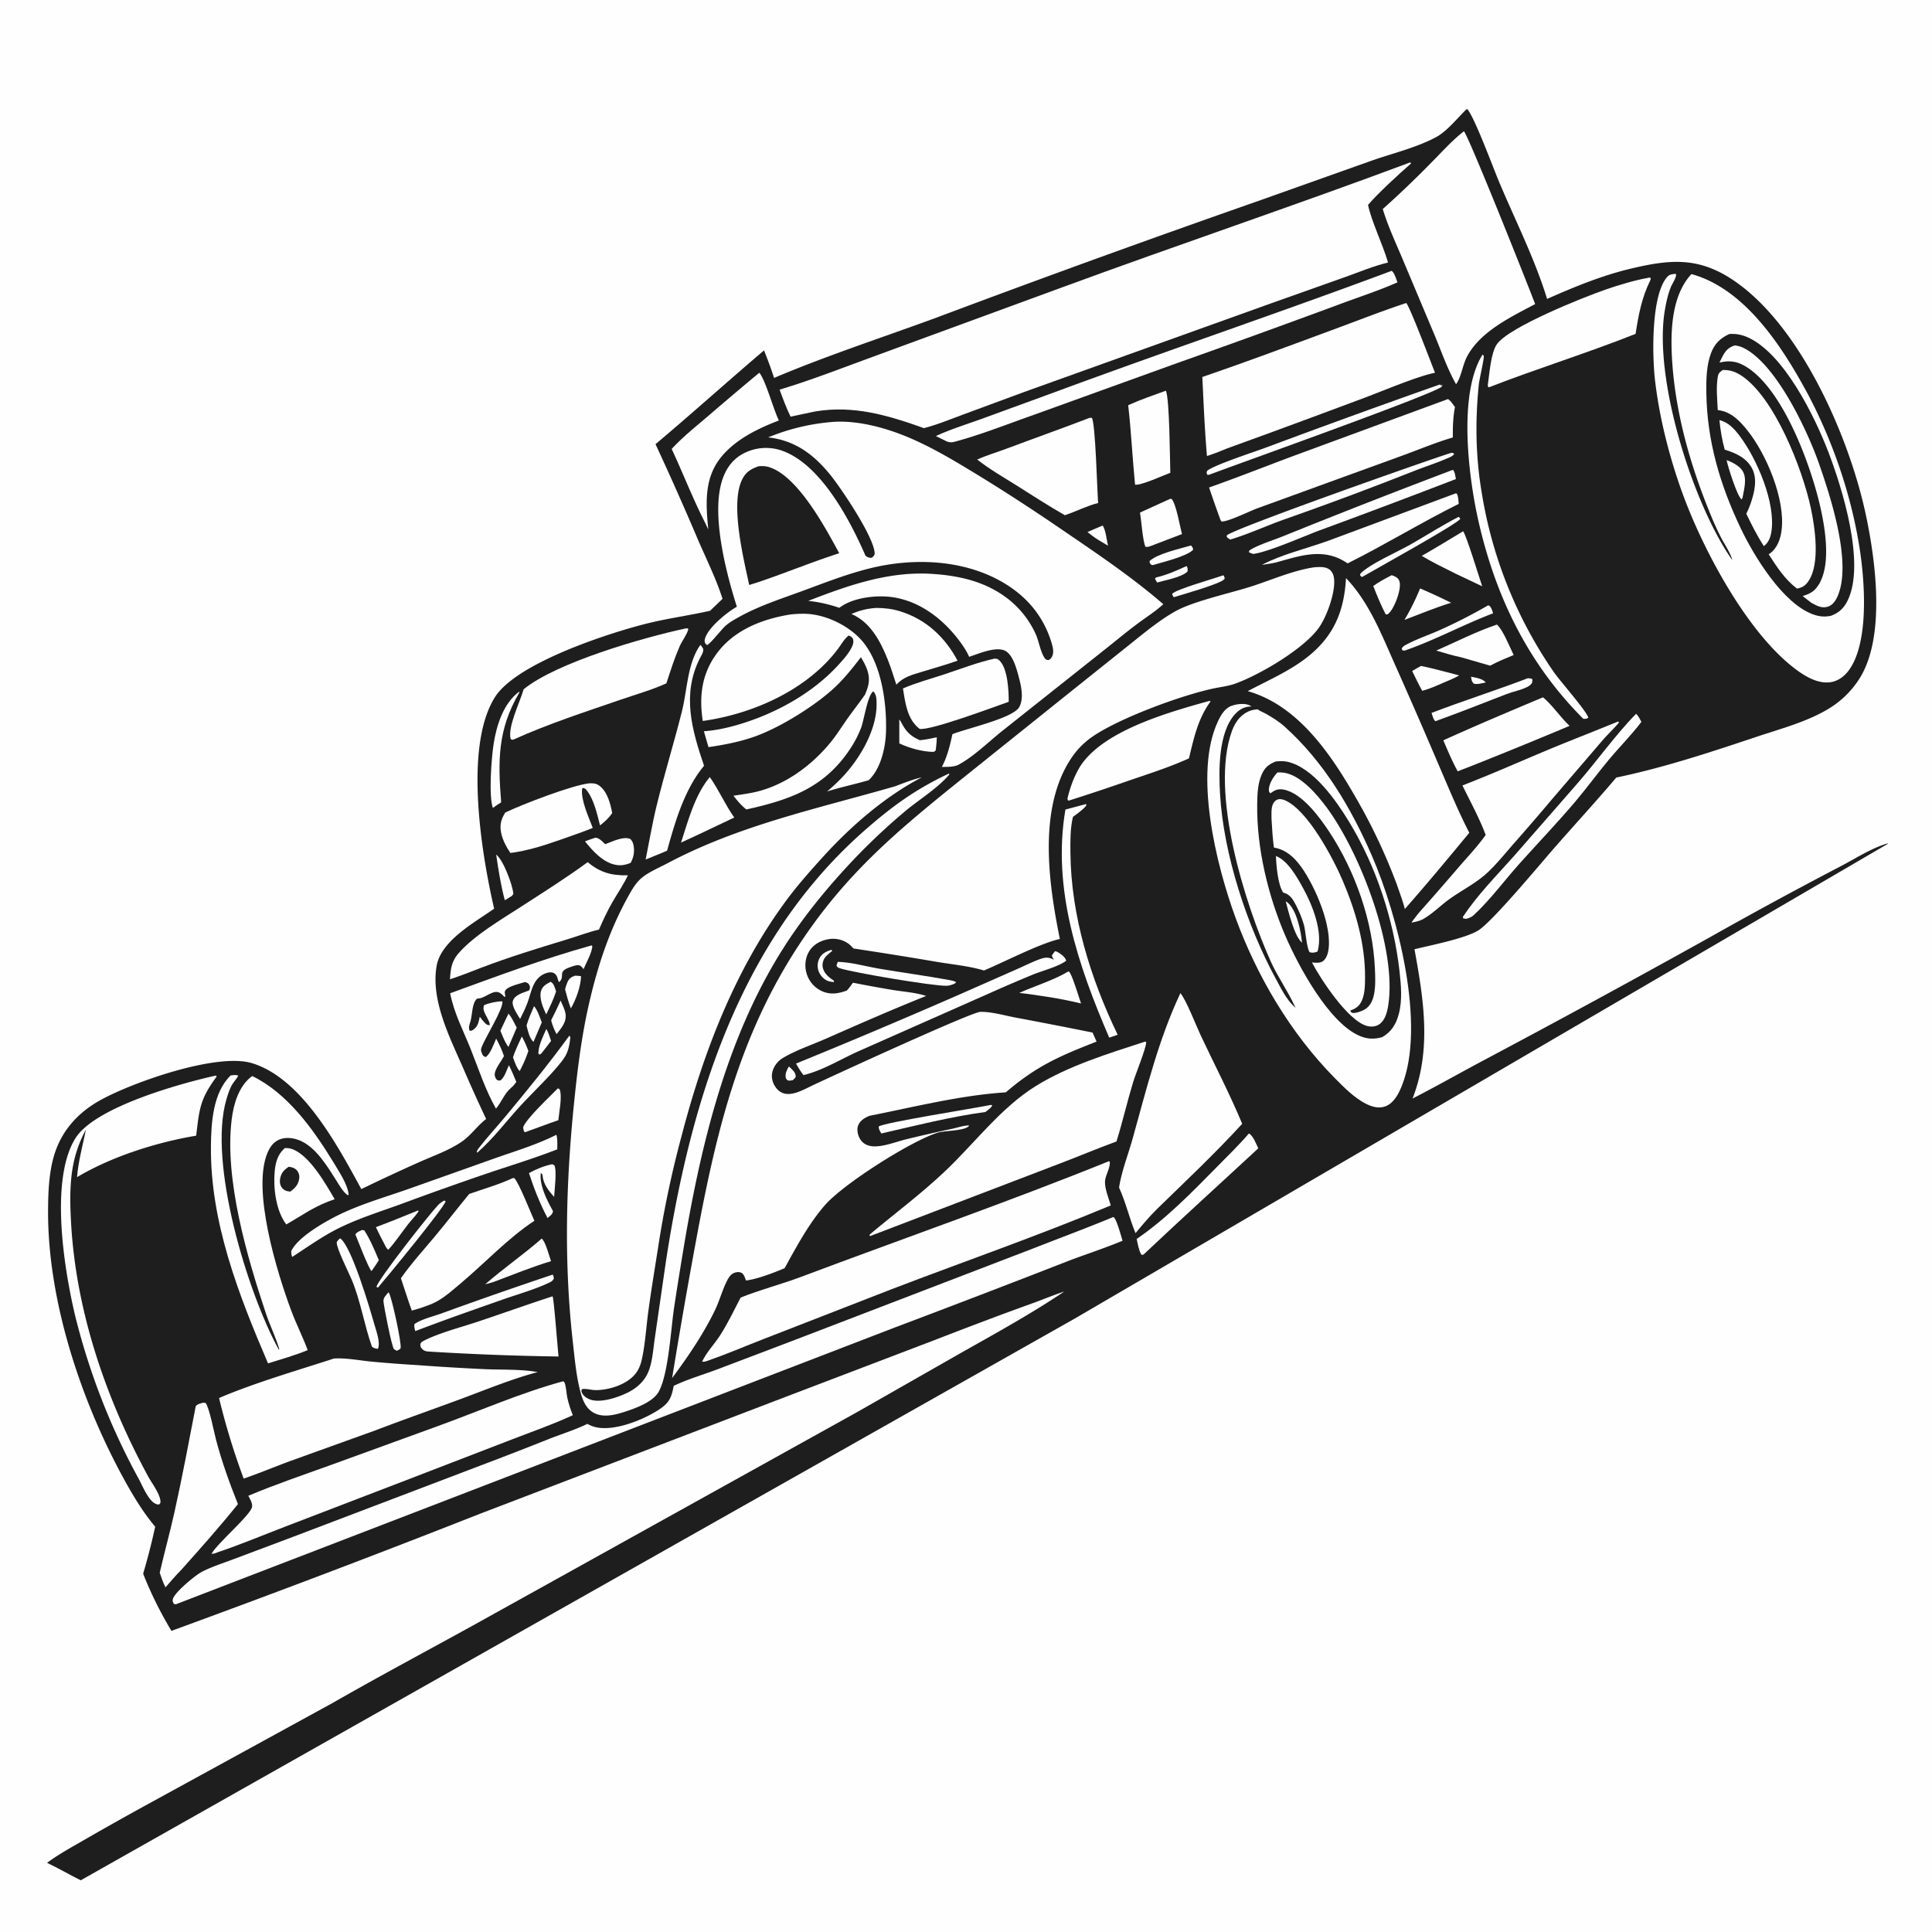 <?xml version="1.0" encoding="utf-8"?>
<svg xmlns="http://www.w3.org/2000/svg" height="1024" style="display: block;" version="1.1" viewBox="0 0 2048 2048" width="1024">
<path d="M 0 0 L 2048 0 L 2048 2048 L 0 2048 L 0 0 z" fill="rgb(254,254,254)" transform="translate(0,0)"/>
<path d="M 1554.7 115.655 L 1555.8 116.1 C 1563.89 126.522 1582.47 176.978 1588.98 192.495 C 1606.11 233.342 1627.02 274.462 1639.97 316.867 C 1669.59 303.81 1698.46 291.861 1730.08 284.445 C 1768.81 275.359 1798.26 272.363 1833.35 294.422 C 1906.41 340.34 1958.9 459.893 1977.08 542.126 C 1988.03 591.635 1999.6 675.211 1970.74 719.939 A 99.586 99.586 0 0 1 1936.28 752.566 C 1913.98 765.541 1887.26 772.62 1862.85 780.778 C 1813.29 797.337 1764.55 813.545 1713.33 824.24 C 1692.19 849.173 1670.07 873.249 1648.52 897.823 C 1632.86 915.685 1581.09 978.205 1566.39 986.704 C 1551.74 995.182 1516.81 1001.94 1499.42 1006.25 C 1509.13 1059.42 1517.66 1112.57 1497.38 1164.47 C 1522.94 1151.44 1547.91 1137.15 1573.26 1123.7 A 13899.2 13899.2 0 0 0 1812.52 993.541 A 4740.32 4740.32 0 0 1 1950.62 918.568 C 1966.69 910.231 1983.67 899.031 2000.98 894.028 L 2001.15 894.503 L 1139.58 1397.57 L 85.612 1993.18 C 73.611 1987.18 62.027 1980.5 49.889 1974.7 C 62.197 1965.55 75.916 1958.1 89.18 1950.43 A 3583.98 3583.98 0 0 1 153.787 1914.09 L 352.465 1805.29 C 402.762 1776.45 454.123 1749.16 504.885 1721.12 L 908.721 1496.8 L 1019.37 1433.72 C 1056.08 1413.01 1093.1 1392.62 1128.13 1369.12 C 1116.87 1372.75 1105.89 1377.42 1094.74 1381.43 C 1059.67 1394.04 1025.08 1407.2 990.336 1420.68 L 839.81 1478.06 L 509.808 1604.27 A 14034.8 14034.8 0 0 1 181.752 1728.77 C 170.396 1710.07 159.673 1688.61 151.745 1668.17 A 686.324 686.324 0 0 0 164.495 1618.36 C 153.375 1605.16 143.783 1589.98 135.32 1574.98 C 87.521 1490.25 50.228 1380.4 50.965 1282.25 C 51.105 1263.52 51.843 1243.98 57.021 1225.9 C 64.745 1198.94 82.599 1179.23 107.013 1165.85 C 141.238 1147.1 230.021 1115.74 267.117 1127 C 320.079 1143.08 358.029 1214.61 383.013 1260.49 A 2080.62 2080.62 0 0 1 444.273 1231.97 C 459.386 1225.21 476.714 1219.22 490.223 1209.71 C 499.37 1203.27 506.148 1193.16 515.356 1186.19 A 1665.25 1665.25 0 0 1 490.673 1131.53 C 476.594 1099.37 456.463 1059.89 462.87 1023.81 C 467.626 997.019 502.974 977.984 523.811 963.236 C 510.286 904.677 491.661 791.379 524.63 739.064 C 547.37 702.981 644.067 671.45 684.895 661.178 C 707.346 655.53 730.177 652.508 752.699 647.45 L 765.907 634.778 C 759.292 613.91 749.235 593.669 740.52 573.59 A 3363.94 3363.94 0 0 0 694.87 470.832 C 733.666 438.203 771.277 404.248 809.921 371.428 C 813.72 381.099 817.399 390.715 820.528 400.632 C 876.811 376.767 935.471 357.763 992.822 336.651 A 16179 16179 0 0 1 1333.52 213.139 L 1454.57 170.098 C 1476.62 162.443 1501.52 156.453 1522.12 145.48 C 1534.03 139.136 1544.82 125.172 1554.7 115.655 z" fill="rgb(31,30,31)" transform="translate(0,0)"/>
<path d="M 1559.38 717.345 C 1564.25 718.334 1571.73 719.397 1574.97 723.428 C 1570.98 724.214 1566.19 725.775 1562.22 724.678 C 1559.79 722.132 1559.97 720.748 1559.38 717.345 z" fill="rgb(254,254,254)" transform="translate(0,0)"/>
<path d="M 836.206 1130.52 C 836.378 1130.66 836.558 1130.79 836.72 1130.95 C 839.564 1133.58 843.578 1136.77 843.464 1140.97 C 843.413 1142.82 841.496 1143.9 840.206 1145.12 C 838.61 1145.43 837.207 1145.47 835.587 1145.5 C 834.252 1144.49 833.352 1144.28 832.953 1142.53 C 831.961 1138.19 834.16 1134.2 836.206 1130.52 z" fill="rgb(254,254,254)" transform="translate(0,0)"/>
<path d="M 579.127 1090.75 C 581.489 1094.72 582.728 1099.05 584.167 1103.41 C 580.831 1107.96 577.249 1112.36 573.785 1116.81 L 571.741 1118.03 L 570.622 1116.33 C 571.171 1107.31 575.554 1098.9 579.127 1090.75 z" fill="rgb(254,254,254)" transform="translate(0,0)"/>
<path d="M 881.267 1006.91 C 881.7 1007.09 881.95 1007.56 882.258 1007.91 C 879.783 1010 876.878 1012.16 874.835 1014.67 C 872.738 1017.25 871.512 1021.52 872.045 1024.82 C 873.057 1031.09 877.743 1035.33 882.706 1038.72 L 883.867 1039.49 L 884.092 1041.02 C 881.58 1040.79 879.073 1040.57 876.764 1039.48 C 872.627 1037.53 869.124 1033.53 867.676 1029.2 A 17.057 17.057 0 0 1 868.714 1015.72 C 871.423 1010.61 875.965 1008.47 881.267 1006.91 z" fill="rgb(254,254,254)" transform="translate(0,0)"/>
<path d="M 1168.92 557.073 C 1172.11 561.932 1173.17 572.578 1174.53 578.486 L 1163.84 572.065 C 1159.95 569.674 1156.39 566.768 1152.77 564.004 C 1158.08 561.569 1163.54 559.367 1168.92 557.073 z" fill="rgb(254,254,254)" transform="translate(0,0)"/>
<path d="M 1257.79 600.044 C 1259.29 601.977 1259.07 603.627 1258.83 605.847 C 1252.29 612.123 1235.37 614.94 1226.57 617.498 L 1224.31 613.424 L 1225.49 612.112 C 1236.46 609.642 1247.61 604.738 1257.79 600.044 z" fill="rgb(254,254,254)" transform="translate(0,0)"/>
<path d="M 594.27 1060.61 C 596.082 1064.91 598.634 1069.8 599.423 1074.4 C 600.961 1083.36 595.028 1089.62 590.03 1096.23 C 587.447 1091.44 585.5 1086.73 584.262 1081.41 A 427.686 427.686 0 0 0 594.27 1060.61 z" fill="rgb(254,254,254)" transform="translate(0,0)"/>
<path d="M 1296.26 609.945 L 1297.33 610.203 L 1298.28 613.024 C 1298.13 613.305 1298.03 613.61 1297.85 613.868 C 1294.48 618.705 1252.18 630.612 1244.29 633.073 C 1243.28 631.835 1243.01 631.015 1242.5 629.532 C 1246.58 624.613 1286.58 613.559 1296.26 609.945 z" fill="rgb(254,254,254)" transform="translate(0,0)"/>
<path d="M 538.996 1074.47 C 542.504 1078.35 545.173 1084.65 547.75 1089.3 L 539.01 1109.81 C 535.148 1105.13 532.85 1098.18 530.408 1092.61 L 538.996 1074.47 z" fill="rgb(254,254,254)" transform="translate(0,0)"/>
<path d="M 553.155 1098.76 C 556.025 1103.78 558.116 1108.68 560.094 1114.11 A 133.057 133.057 0 0 1 550.848 1135.41 C 547.345 1131.57 545.65 1125.62 543.793 1120.83 C 546.263 1113.24 549.834 1106.01 553.155 1098.76 z" fill="rgb(254,254,254)" transform="translate(0,0)"/>
<path d="M 566.112 1066.56 C 570.015 1071.16 572.154 1078.24 574.297 1083.82 L 565.488 1104.49 C 561.129 1100.32 559.587 1092.81 558.141 1087.07 C 560.219 1080.01 563.222 1073.32 566.112 1066.56 z" fill="rgb(254,254,254)" transform="translate(0,0)"/>
<path d="M 609.465 1034.26 C 611.66 1034.28 613.723 1034.46 615.898 1034.75 C 615.886 1045.01 610.338 1060.28 605.139 1068.96 C 602.602 1062.36 600.82 1055.6 598.991 1048.78 C 599.65 1046.31 600.358 1043.85 601.369 1041.51 C 603.198 1037.26 605.234 1035.85 609.465 1034.26 z" fill="rgb(254,254,254)" transform="translate(0,0)"/>
<path d="M 583.738 1040.74 C 587.3 1042.57 588.257 1047.45 589.485 1051.02 C 586.655 1059.43 582.943 1067.33 578.994 1075.26 C 575.657 1068.27 571.108 1057.73 573.684 1050.01 C 575.357 1045 579.378 1043.08 583.738 1040.74 z" fill="rgb(254,254,254)" transform="translate(0,0)"/>
<path d="M 1262.54 578.209 C 1264.06 580.099 1264.52 580.407 1264.75 582.78 C 1257.88 589.918 1232.51 595.84 1222.21 598.978 L 1220.58 598.834 C 1218.76 597.102 1218.78 597.214 1218.59 594.711 C 1227.45 586.642 1250.91 581.708 1262.54 578.209 z" fill="rgb(254,254,254)" transform="translate(0,0)"/>
<path d="M 525.963 905.876 C 533.853 912.165 543.018 937.35 544.298 947.585 L 542.505 949.8 L 535.107 954.3 C 530.898 938.393 528.332 922.14 525.963 905.876 z" fill="rgb(254,254,254)" transform="translate(0,0)"/>
<path d="M 383.938 1303.8 L 386.234 1304.32 C 392.544 1314.19 397.02 1325.05 401.565 1335.81 C 399.225 1339.8 396.456 1343.58 393.849 1347.41 C 390.782 1344.95 379.095 1314.15 376.729 1308.64 C 378.256 1305.93 381.237 1305.05 383.938 1303.8 z" fill="rgb(254,254,254)" transform="translate(0,0)"/>
<path d="M 411.805 1369.91 C 411.979 1370.12 412.188 1370.31 412.326 1370.55 C 415.495 1375.98 425.78 1423.52 424.675 1429.02 C 424.402 1430.38 421.79 1431.25 420.588 1431.9 L 417.514 1430.08 C 414.822 1425.35 407.196 1386.39 406.515 1379.73 C 406.095 1375.62 409.341 1372.86 411.805 1369.91 z" fill="rgb(254,254,254)" transform="translate(0,0)"/>
<path d="M 471.035 1272.61 L 472.382 1273.46 C 470.445 1280.53 410.848 1353.12 400.775 1364.77 C 399.785 1364.77 400.421 1364.86 399.012 1364 C 402.754 1353.62 454.491 1288 464.131 1277.7 C 466.186 1275.5 468.376 1273.98 471.035 1272.61 z" fill="rgb(254,254,254)" transform="translate(0,0)"/>
<path d="M 953.283 762.755 C 954.731 764.015 955.639 766.388 956.57 768.059 C 961.336 776.608 966.165 780.773 975.113 784.669 C 981.201 784.081 987.063 782.835 993.034 781.557 C 992.993 786.045 992.463 790.457 991.981 794.913 C 991.409 796.495 990.99 796.308 989.559 797.052 C 977.891 796.9 963.838 793.055 953.321 788.041 L 953.283 762.755 z" fill="rgb(254,254,254)" transform="translate(0,0)"/>
<path d="M 1546.21 547.91 C 1547.07 548.393 1547.41 549.173 1547.95 549.984 C 1545.53 555.006 1456.58 604.228 1443.82 611.646 C 1443.13 611.405 1442.34 610.487 1441.78 609.989 L 1442.11 608.056 C 1451.76 597.925 1481.58 584.938 1494.97 577.322 C 1512.08 567.595 1528.67 556.858 1546.21 547.91 z" fill="rgb(254,254,254)" transform="translate(0,0)"/>
<path d="M 1505.38 623.755 C 1516.55 628.544 1527.44 633.606 1538.34 638.983 C 1530.01 641.408 1521.89 644.534 1513.74 647.5 A 1932.64 1932.64 0 0 1 1488.79 657.071 C 1495.29 646.308 1500.58 635.367 1505.38 623.755 z" fill="rgb(254,254,254)" transform="translate(0,0)"/>
<path d="M 1577.47 641.7 C 1577.76 641.779 1578.07 641.814 1578.35 641.937 C 1580.75 643.003 1581.93 647.82 1582.82 650.11 C 1551.56 661.956 1521.72 678.233 1490.23 689.236 C 1488.66 689.787 1488.32 689.698 1486.74 689.426 L 1485.79 687.624 C 1487.38 684.804 1489.45 683.982 1492.26 682.526 C 1502.95 676.996 1514.75 672.996 1525.78 668.121 A 567.328 567.328 0 0 0 1577.47 641.7 z" fill="rgb(254,254,254)" transform="translate(0,0)"/>
<path d="M 1506.31 705.923 C 1519.88 708.665 1533.36 712.544 1546.79 715.946 C 1541.76 718.964 1536.12 721.088 1530.75 723.434 C 1523.15 726.76 1515.67 730.178 1507.62 732.299 C 1503.74 725.523 1500.45 718.29 1496.95 711.305 C 1500.02 709.429 1503.18 707.699 1506.31 705.923 z" fill="rgb(254,254,254)" transform="translate(0,0)"/>
<path d="M 443.144 1283.13 L 443.731 1284.02 C 440.418 1288.99 436.046 1293.33 432.356 1298.05 C 425.44 1306.9 419.213 1316.47 411.623 1324.76 C 409.207 1323.1 408.267 1320.27 406.939 1317.7 C 403.926 1312.18 401.209 1306.5 398.453 1300.84 C 413.474 1295.31 428.285 1289.1 443.144 1283.13 z" fill="rgb(254,254,254)" transform="translate(0,0)"/>
<path d="M 1475.19 609.753 C 1477.27 610.346 1480.03 611.507 1481.62 613.053 C 1483.6 614.98 1483.98 617.752 1483.97 620.391 C 1483.95 628.274 1477.98 645.206 1471.76 650.52 C 1470.31 651.757 1470.98 651.403 1468.87 651.21 C 1463.86 641.646 1459.66 631.223 1455.69 621.189 C 1461.89 616.734 1468.42 613.269 1475.19 609.753 z" fill="rgb(254,254,254)" transform="translate(0,0)"/>
<path d="M 1050.46 1171.24 L 1051.78 1171.64 C 1050.89 1174.44 1046.87 1176.91 1044.56 1178.75 C 1007.35 1183.83 970.809 1193.13 934.243 1201.54 C 932.666 1198.74 931.431 1197.36 931.498 1194.11 C 937.52 1189.86 1032.04 1175.03 1050.46 1171.24 z" fill="rgb(254,254,254)" transform="translate(0,0)"/>
<path d="M 585.341 1234.12 L 587.661 1235.24 C 590.464 1240.73 587.785 1261.71 587.396 1268.72 C 581.518 1262.27 575.942 1255.19 575.145 1246.26 C 574.988 1244.5 574.526 1244.53 573.311 1243.33 C 571.727 1254.8 577.951 1268.15 583.073 1278.12 C 584.215 1280.04 585.207 1282.04 586.242 1284.01 C 585.462 1287.6 583.126 1288.75 580.422 1291.15 C 572.319 1275.9 566.077 1259.94 560.725 1243.54 C 568.151 1239.4 576.997 1235.77 585.341 1234.12 z" fill="rgb(254,254,254)" transform="translate(0,0)"/>
<path d="M 591.351 1153.66 L 593.222 1154.66 C 596.237 1162.27 592.64 1179.06 591.858 1187.46 C 579.925 1191.5 568.163 1196.15 556.26 1200.31 C 554.903 1198.55 554.923 1197.22 554.515 1195.05 C 557.524 1185.95 583.98 1161.4 591.351 1153.66 z" fill="rgb(254,254,254)" transform="translate(0,0)"/>
<path d="M 888.072 1019.61 C 902.207 1019.91 917.932 1024.46 932.058 1026.86 C 956.938 1031.08 982.143 1034.46 1006.92 1039 C 1009.39 1039.46 1011.43 1039.84 1013.62 1041.2 L 1011.8 1042.78 C 1008.99 1043.91 1006.23 1044.96 1003.17 1044.98 C 988.024 1045.1 905.119 1031.13 890.718 1026.54 C 888.312 1025.77 887.846 1025.65 886.696 1023.52 L 888.072 1019.61 z" fill="rgb(254,254,254)" transform="translate(0,0)"/>
<path d="M 550.481 733.088 L 550.505 734.105 C 527.346 773.631 527.788 806.572 531.246 850.508 C 528.17 852.289 525.342 854.383 522.463 856.462 C 517.793 843.375 521.079 802.314 523.299 788.351 C 526.425 768.698 533.639 745.403 550.481 733.088 z" fill="rgb(254,254,254)" transform="translate(0,0)"/>
<path d="M 603.576 1097.8 L 604.633 1099.53 C 603.869 1106.53 602.67 1113.97 598.938 1120.08 C 590.942 1133.19 564.248 1158.48 552.319 1171.48 C 536.87 1188.31 523.199 1206.65 506.015 1221.85 L 505.351 1221.11 C 505.875 1219.37 506.482 1218.33 507.603 1216.89 C 516.325 1205.68 526.105 1195.15 535.195 1184.22 C 558.601 1156.07 582.064 1127.41 603.576 1097.8 z" fill="rgb(254,254,254)" transform="translate(0,0)"/>
<path d="M 574.25 1312.95 C 578.429 1316.37 582.071 1331.35 584.113 1336.91 C 563.927 1342.92 543.996 1351.16 524.243 1358.53 C 521.082 1359.76 517.591 1360.51 514.32 1361.42 C 533.618 1344.54 554.934 1329.87 574.25 1312.95 z" fill="rgb(254,254,254)" transform="translate(0,0)"/>
<path d="M 1619.61 718.929 C 1621.28 718.998 1622.6 719.151 1624.2 719.666 L 1624.51 721.387 L 1624.07 722.578 L 1624.26 723.376 C 1623.15 725.719 1620.97 727.165 1618.7 728.313 C 1611.99 731.713 1603.95 733.046 1596.91 735.783 C 1572.34 745.327 1547.95 754.962 1523.16 763.944 L 1521.67 764.547 C 1519.29 762.825 1518.5 758.534 1517.51 755.701 C 1551.28 742.795 1585.8 731.839 1619.61 718.929 z" fill="rgb(254,254,254)" transform="translate(0,0)"/>
<path d="M 1132.29 1029.85 L 1133.21 1029.99 C 1136.49 1032.78 1143.8 1057.87 1145.99 1063.72 A 456.74 456.74 0 0 0 1102.24 1055.48 C 1095.01 1054.29 1087.78 1053.38 1080.5 1052.53 C 1097.08 1045.08 1116.98 1039.09 1132.29 1029.85 z" fill="rgb(254,254,254)" transform="translate(0,0)"/>
<path d="M 641.503 894.833 C 649.057 892.212 660.837 886.081 668.362 889.459 C 669.698 891.108 670.643 892.451 671.177 894.537 A 26.405 26.405 0 0 1 668.442 914.681 C 664 916.545 659.233 917.636 654.393 917.021 C 639.939 915.185 628.844 902.553 620.129 891.944 C 623.698 890.428 627.41 889.261 631.081 888.017 C 635.211 888.123 638.584 892.162 641.503 894.833 z" fill="rgb(254,254,254)" transform="translate(0,0)"/>
<path d="M 360.481 1312.62 C 372.655 1320.72 392.153 1387.45 396.759 1403.63 C 398.627 1410.19 403.786 1423.95 400.482 1429.9 C 398.007 1429.43 396.441 1429.16 394.325 1427.69 C 386.046 1404.38 382.383 1379.49 372.843 1356.54 C 369.562 1348.65 356.831 1323.59 356.949 1317.16 C 356.977 1315.61 359.414 1313.75 360.481 1312.62 z" fill="rgb(254,254,254)" transform="translate(0,0)"/>
<path d="M 585.834 1351.17 C 586.727 1352.28 586.825 1353.76 587.148 1355.13 C 585.963 1357.57 584.819 1358.38 582.36 1359.56 C 567.18 1366.86 549.493 1371.74 533.545 1377.34 C 502.308 1388.3 471.173 1399.16 440.254 1411.02 C 439.483 1408.35 438.904 1406.4 439.345 1403.57 C 446.951 1398.25 459.679 1395.38 468.478 1392.11 A 4841.16 4841.16 0 0 1 585.834 1351.17 z" fill="rgb(254,254,254)" transform="translate(0,0)"/>
<path d="M 1240.24 528.856 L 1241.95 528.904 C 1246.83 534.212 1250.75 558.182 1252.97 566.117 L 1220.26 578.633 C 1217.62 579.554 1216.8 580.014 1214.09 579.538 C 1211.1 571.358 1210.08 553.067 1208.42 543.365 L 1240.24 528.856 z" fill="rgb(254,254,254)" transform="translate(0,0)"/>
<path d="M 1525.18 407.978 L 1526.43 407.63 L 1527.96 409.068 L 1529.44 407.953 L 1527.5 408.292 L 1528.63 409.703 C 1520.06 417.823 1312.96 491.427 1282.3 503.067 C 1281.53 503.388 1280.62 503.305 1279.79 503.343 C 1278.96 501.062 1278.8 501.153 1279.74 498.945 C 1288.05 492.557 1329.81 478.943 1342.32 474.314 A 10415.2 10415.2 0 0 1 1525.18 407.978 z" fill="rgb(254,254,254)" transform="translate(0,0)"/>
<path d="M 1550.99 563.155 C 1554.43 567.535 1568.21 612.76 1571.19 621.493 L 1543.68 608.447 C 1531.37 602.231 1518.93 596.392 1507.12 589.249 C 1521.9 580.85 1536.4 571.89 1550.99 563.155 z" fill="rgb(254,254,254)" transform="translate(0,0)"/>
<path d="M 1538.51 479.992 C 1540.66 480.151 1539.64 479.811 1541.54 481.137 C 1540.14 483.539 1536.78 484.748 1534.28 485.828 C 1522.37 490.983 1509.85 494.949 1497.77 499.728 A 3778.66 3778.66 0 0 1 1362.88 550.089 C 1343.26 556.985 1324.1 565.904 1304.24 571.941 C 1302.99 571.486 1301.63 570.256 1300.54 569.478 L 1300.41 567.56 C 1307.74 560.335 1515.53 487.058 1538.51 479.992 z" fill="rgb(254,254,254)" transform="translate(0,0)"/>
<path d="M 752.395 823.742 C 761.956 837.268 768.672 852.902 778.316 866.624 L 741.553 884.077 L 721.926 893.182 C 729.425 870.086 736.553 842.703 752.395 823.742 z" fill="rgb(254,254,254)" transform="translate(0,0)"/>
<path d="M 1586.81 662.07 C 1593.44 668.071 1600.35 685.811 1604.53 694.366 C 1596.07 697.848 1587.69 701.246 1579.65 705.639 L 1549.23 696.864 C 1540.15 694.894 1531.36 692.352 1522.48 689.649 C 1543.79 680.289 1564.72 669.518 1586.81 662.07 z" fill="rgb(254,254,254)" transform="translate(0,0)"/>
<path d="M 1540.14 498.033 C 1542.36 500.294 1542.64 504.67 1543.33 507.809 A 9691.65 9691.65 0 0 1 1397.96 562.529 C 1381.91 568.546 1343.79 585.445 1328.35 587.194 C 1326.89 586.685 1325.47 586.114 1324.03 585.554 L 1324.08 583.837 C 1330.37 578.735 1351.16 572.099 1360.04 568.463 A 8430.76 8430.76 0 0 1 1540.14 498.033 z" fill="rgb(254,254,254)" transform="translate(0,0)"/>
<path d="M 1151.41 852.276 L 1151.46 854.027 C 1147.45 858.755 1142.3 862.24 1137.37 865.926 C 1134.41 878.275 1134.58 891.582 1134.7 904.221 C 1135.36 970.98 1155.99 1037.13 1184.77 1096.87 L 1175.83 1099.94 C 1142.99 1023.81 1115.04 942.111 1129.4 858.154 L 1151.41 852.276 z" fill="rgb(254,254,254)" transform="translate(0,0)"/>
<path d="M 1323.89 1201.53 C 1328.45 1203.91 1331.6 1212.73 1333.83 1217.28 C 1293.48 1254.69 1252.75 1291.59 1212.74 1329.38 L 1211.45 1330.29 L 1209.74 1329.84 C 1207.02 1324.87 1206.17 1318.84 1204.91 1313.35 C 1236.07 1292.15 1263.96 1263.43 1290.31 1236.65 C 1301.64 1225.13 1313.37 1213.8 1323.89 1201.53 z" fill="rgb(254,254,254)" transform="translate(0,0)"/>
<path d="M 1734.37 756.633 C 1736.79 758.91 1738.32 762.294 1739.94 765.187 C 1729.41 779.204 1716.5 792.032 1705.25 805.549 C 1692.96 820.311 1681.66 835.902 1669.21 850.522 C 1650.53 872.447 1630.58 893.401 1611.32 914.817 C 1595.12 932.831 1580.02 953.532 1562.31 969.984 C 1559.83 972.286 1557.33 973.187 1554.1 974.023 L 1551.04 973.476 L 1550.65 972.014 C 1566.48 948.232 1586.15 928.481 1605.05 907.259 L 1671.38 831.323 C 1692.06 807.756 1713.09 778.161 1734.37 756.633 z" fill="rgb(254,254,254)" transform="translate(0,0)"/>
<path d="M 302.061 1216.96 C 304.117 1217 306.218 1217.04 308.21 1217.61 C 327.357 1223.01 345.193 1254.94 354.761 1271.21 C 345.392 1274.33 336.965 1278.21 328.377 1283.1 L 303.491 1297.97 C 292.564 1283.64 289.596 1259.63 291.147 1242.12 C 292.007 1232.41 294.312 1223.36 302.061 1216.96 z" fill="rgb(254,254,254)" transform="translate(0,0)"/>
<path d="M 306.132 1236.83 C 309.293 1237.29 312.242 1237.99 314.495 1240.42 A 10.661 10.661 0 0 1 317.213 1248.93 C 316.396 1255.63 312.966 1259.28 307.763 1263.12 C 304.209 1262.85 301.373 1262.1 299.021 1259.18 C 296.664 1256.25 296.308 1252.53 297.053 1248.97 C 298.29 1243.04 301.196 1240.05 306.132 1236.83 z" fill="rgb(31,30,31)" transform="translate(0,0)"/>
<path d="M 1543.02 523.017 L 1544.23 523.23 C 1546.06 526.179 1545.94 530.728 1546.28 534.142 C 1506.41 553.951 1468.36 577.341 1428.5 597.231 C 1426.89 596.12 1425.26 595.082 1423.56 594.115 C 1400.59 581.097 1376.65 589.534 1353.22 596.062 C 1348.1 597.352 1342.94 598.031 1337.72 598.764 C 1357.53 588.08 1385.94 581.191 1407.73 573.318 L 1543.02 523.017 z" fill="rgb(254,254,254)" transform="translate(0,0)"/>
<path d="M 1235.87 414.15 C 1239.8 422.427 1240.14 487.037 1240.58 501.154 C 1233.14 503.979 1209.54 514.721 1203.23 513.805 C 1200.4 485.75 1199.15 457.535 1195.93 429.516 C 1208.93 423.66 1222.47 419.022 1235.87 414.15 z" fill="rgb(254,254,254)" transform="translate(0,0)"/>
<path d="M 1571.67 375.719 C 1572.06 376.307 1572.73 376.786 1572.85 377.485 C 1573.33 380.445 1568.22 401.676 1567.6 407.633 C 1563.66 446.073 1564.22 484.38 1570.74 522.508 A 463.353 463.353 0 0 0 1647.09 712.411 C 1654.12 722.512 1681.42 753.193 1683.7 760.712 C 1681.61 762.254 1681.02 761.981 1678.37 761.985 C 1619.76 703.324 1585.1 631.977 1567 551.349 C 1556.43 504.261 1545.64 416.777 1571.67 375.719 z" fill="rgb(254,254,254)" transform="translate(0,0)"/>
<path d="M 589.782 1202.93 C 591.205 1207.75 590.699 1213.34 590.735 1218.34 C 565.977 1228.03 540.14 1235.8 514.944 1244.35 A 3712.62 3712.62 0 0 0 424.636 1276.54 C 402.643 1284.49 379.822 1291.65 358.833 1302.05 C 341.712 1310.53 325.724 1322.08 309.672 1332.44 C 308.993 1330.14 308.634 1328.48 308.772 1326.08 C 316.38 1310.21 348.524 1292.59 364.137 1285.44 C 385.78 1275.53 409.354 1268.62 431.826 1260.77 L 526.238 1227.25 C 547.603 1219.79 569.536 1213.12 589.782 1202.93 z" fill="rgb(254,254,254)" transform="translate(0,0)"/>
<path d="M 1118.32 1008.31 C 1119.62 1008.52 1120.56 1008.86 1121.69 1009.56 C 1124.9 1011.55 1129.28 1014.56 1130.19 1018.41 C 1122.28 1024.58 1104.87 1029.03 1095.11 1033.01 A 1712.03 1712.03 0 0 0 1049.35 1052.67 L 910.826 1113.99 C 891.971 1122.35 871.696 1134.99 851.691 1139.64 C 848.68 1135.75 846.257 1131.68 843.801 1127.44 A 7705.9 7705.9 0 0 0 1015.26 1055 L 1077.41 1027.6 C 1085.66 1024.02 1093.9 1019.77 1102.34 1016.73 C 1107.81 1014.77 1111.28 1014.44 1116.54 1017.05 C 1116.82 1017.19 1117.09 1017.34 1117.37 1017.49 C 1116.03 1015.62 1115.47 1014.97 1115.09 1012.64 L 1118.32 1008.31 z" fill="rgb(254,254,254)" transform="translate(0,0)"/>
<path d="M 742.424 683.586 C 743.859 684.929 744.521 686.266 745.482 687.96 C 745.769 691.769 743.347 694.922 741.697 698.215 C 722.686 736.168 733.434 773.896 746.306 811.712 C 725.734 836.375 715.53 871.182 707.132 901.78 L 698.254 905.512 L 684.427 911.093 C 688.261 892.05 691.399 873.078 696.023 854.175 C 704.249 820.548 714.486 787.486 722.908 753.939 C 728.523 731.572 728.64 702.862 742.424 683.586 z" fill="rgb(254,254,254)" transform="translate(0,0)"/>
<path d="M 928.77 644.435 C 937.736 644.431 945.917 645.431 954.493 648.099 C 981.582 656.529 1002 675.596 1015.06 700.393 C 1002.75 704.687 990.073 708.217 977.6 712.037 C 967.06 715.346 957.848 717.288 950.186 725.823 C 947.203 716.927 944.519 707.856 941.03 699.143 C 933.252 679.716 922.665 659.423 902.55 650.849 C 911.483 646.983 919.053 645.117 928.77 644.435 z" fill="rgb(254,254,254)" transform="translate(0,0)"/>
<path d="M 1635.64 739.188 C 1645.6 747.471 1654.03 760.203 1663.83 769.437 A 5576.55 5576.55 0 0 1 1557.21 812.993 L 1545.2 817.628 C 1539.41 806.975 1534.73 795.906 1529.99 784.764 C 1564.85 768.972 1600.36 754.006 1635.64 739.188 z" fill="rgb(254,254,254)" transform="translate(0,0)"/>
<path d="M 624.598 830.362 C 628.6 830.203 631.814 830.331 635.211 832.791 C 643.78 838.997 647.201 852.036 648.963 861.97 C 645.269 867.246 641.071 871.044 636.058 874.965 C 633.265 863.863 629.648 848.133 622.83 838.933 C 621.358 836.947 620.357 835.548 617.826 835.19 L 617.029 836.389 C 615.642 848.25 624.148 866.497 628.359 877.652 C 616.83 882.316 604.961 886.263 593.241 890.424 C 575.963 896.5 559.228 901.808 541.011 904.206 C 536.777 897.917 532.945 890.772 531.332 883.311 C 529.476 874.723 531.008 868.598 535.598 861.341 C 553.155 852.808 606.597 832.284 624.598 830.362 z" fill="rgb(254,254,254)" transform="translate(0,0)"/>
<path d="M 1054.18 698.182 C 1056.91 698.292 1057.47 698.263 1059.54 700.27 C 1068.29 708.72 1069.36 732.495 1069.29 743.911 C 1052.59 749.777 987.045 774.377 974.905 772.686 C 961.581 762.567 959.645 745.116 957.174 729.784 C 971.234 723.689 986.61 719.59 1001.19 714.772 C 1018.6 709.017 1036.29 702.123 1054.18 698.182 z" fill="rgb(254,254,254)" transform="translate(0,0)"/>
<path d="M 585.715 1374.17 C 587.096 1375.36 591.142 1430.18 592.111 1437.95 A 2865.05 2865.05 0 0 1 456.752 1432.84 C 453.663 1432.62 450.487 1432.73 448.077 1430.5 C 445.948 1428.54 445.54 1427.45 445.623 1424.64 C 446.351 1423.31 447.016 1422.45 448.386 1421.72 C 464.077 1413.35 488.227 1407.09 505.558 1401.33 C 532.331 1392.44 558.88 1382.87 585.715 1374.17 z" fill="rgb(254,254,254)" transform="translate(0,0)"/>
<path d="M 627.085 1002.18 L 627.843 1002.78 C 627.812 1009.54 621.231 1020.91 618.534 1027.43 C 618.396 1027.2 618.276 1026.94 618.121 1026.72 C 617.169 1025.31 615.239 1023.33 613.483 1023.14 C 610.656 1022.84 607.421 1024.17 604.739 1025.07 C 589.707 1030.11 599.94 1034.49 592.701 1041.14 C 591.702 1039.4 591.907 1040.04 591.471 1038.48 C 590.741 1035.87 590.234 1033.7 587.877 1031.98 C 585.512 1030.25 582.257 1030.53 579.607 1031.35 C 565.062 1035.9 563.667 1050.43 559.234 1062.72 C 557.065 1068.74 554.213 1074.42 551.334 1080.12 C 548.609 1075.38 541.825 1066.32 543.736 1060.77 C 546.017 1054.15 555.236 1052.21 560.917 1049.88 C 561.722 1047.82 562.305 1046.57 561.222 1044.36 C 560.074 1042.01 558.774 1041.68 556.517 1041.01 C 551.114 1042.72 539.721 1045.15 536.102 1049.3 C 534.255 1051.42 535.334 1053.64 535.732 1056.18 L 534.726 1056.78 C 533.511 1055.38 532.167 1054.06 530.658 1052.98 C 523.487 1047.82 515.133 1057.67 507.733 1058.39 C 507.108 1058.45 506.481 1058.48 505.855 1058.52 C 500.111 1063.05 500.808 1075.9 498.643 1082.88 C 497.566 1086.35 496.383 1089.27 497.896 1092.73 C 499.14 1092.74 500.007 1092.61 501.088 1091.94 C 506.676 1088.52 507.231 1083.69 508.588 1077.82 C 510.256 1079.95 511.969 1082.23 513.848 1084.18 C 515.587 1085.98 516.586 1086.79 519.146 1086.72 C 519.356 1083.24 516.014 1078.42 514.496 1075.21 C 512.815 1071.66 511.767 1069.3 513.146 1065.51 C 518.767 1063.1 526.454 1061.47 532.554 1061.44 C 534.021 1068.92 513.959 1100.38 510.349 1110.65 C 509.246 1113.79 510.543 1115.68 511.718 1118.55 C 513.018 1119.81 513.297 1120 514.899 1120.57 C 520.244 1116.58 523.28 1106.93 525.979 1100.96 C 529.243 1107.06 532.11 1112.95 534.237 1119.54 C 531.352 1125 526.494 1130.64 524.762 1136.55 C 524.049 1138.97 524.368 1141.53 525.856 1143.64 C 527.243 1145.62 528.283 1145.39 530.415 1145.4 C 534.876 1142.02 537.139 1134.22 539.466 1129.14 C 542.364 1134.97 544.89 1140.85 547.322 1146.89 C 545.627 1149.3 544.035 1151.27 541.75 1153.16 C 534.721 1158.98 531.759 1168.11 525.759 1175.21 C 514.56 1155.58 507.393 1133.3 499.057 1112.35 C 491.007 1092.12 481.472 1074.58 477.171 1052.9 C 526.925 1034.8 576.024 1016.36 627.085 1002.18 z" fill="rgb(254,254,254)" transform="translate(0,0)"/>
<path d="M 804.9 395.11 C 811.666 403.252 819.631 433.466 825.642 445.734 C 803.368 454.255 779.608 465.772 764.281 484.725 C 746.156 507.139 748.211 534.471 750.839 561.401 C 749.384 557.995 747.63 554.668 746.021 551.329 C 733.658 526.685 723.669 500.877 712.009 475.905 C 723.544 463.407 737.12 452.561 750.037 441.525 A 4279.66 4279.66 0 0 1 804.9 395.11 z" fill="rgb(254,254,254)" transform="translate(0,0)"/>
<path d="M 1281.64 743.081 C 1282.21 742.999 1282.78 743.294 1283.33 743.436 C 1269.73 762.055 1265.7 781.926 1260.31 803.92 C 1240.04 813.099 1218.83 819.91 1197.8 827.073 A 2385.29 2385.29 0 0 1 1133.34 848.566 L 1132.04 848.542 L 1131.5 846.758 C 1133.96 836.109 1137.9 824.923 1143.26 815.371 C 1165.88 775.081 1239.39 754.902 1281.64 743.081 z" fill="rgb(254,254,254)" transform="translate(0,0)"/>
<path d="M 215.47 1486.89 L 218.001 1487.25 C 221.902 1492.21 226.96 1518.52 228.989 1526.16 C 235.198 1549.57 243.196 1571.93 252.213 1594.38 C 233.064 1618.27 212.586 1641.25 192.187 1664.08 C 186.302 1669.96 180.926 1676.4 175.428 1682.64 C 172.866 1677.7 171.145 1672.44 169.31 1667.2 C 174.201 1645.9 180.05 1624.86 184.815 1603.52 C 193.181 1566.05 200.188 1528.37 207.485 1490.68 C 209.19 1488.21 212.729 1487.73 215.47 1486.89 z" fill="rgb(254,254,254)" transform="translate(0,0)"/>
<path d="M 1154.79 443.013 L 1157.39 442.871 C 1161.31 448.991 1162.97 519.847 1164.08 533.195 C 1151.89 536.283 1140.68 542.214 1128.76 546.15 C 1111.31 536.16 1094.41 525.224 1077.43 514.476 C 1063.43 505.738 1048.79 497.303 1035.82 487.09 C 1045.99 482.608 1057.02 479.339 1067.46 475.425 C 1096.53 464.524 1125.81 454.155 1154.79 443.013 z" fill="rgb(254,254,254)" transform="translate(0,0)"/>
<path d="M 1475.18 287.107 C 1478.13 289.023 1480.07 296.037 1481.39 299.302 C 1461.13 308.272 1439.55 315.162 1418.78 322.974 A 13036.3 13036.3 0 0 1 1247.74 384.914 L 1092.45 440.981 C 1066.19 450.264 1039.63 460.793 1012.76 468.05 C 1009.06 469.047 1007.18 469.252 1003.57 467.906 L 992.094 462.252 C 1007.35 455.153 1023.84 450.065 1039.66 444.36 L 1118.32 415.625 C 1236.89 371.754 1356.76 331.34 1475.18 287.107 z" fill="rgb(254,254,254)" transform="translate(0,0)"/>
<path d="M 1748.07 294.316 L 1749.79 294.515 C 1749.71 296.464 1749.95 295.938 1749.21 297.455 C 1740.23 315.896 1736.89 333.812 1733.8 353.899 C 1682.64 374.29 1629.9 390.478 1578.53 410.477 L 1577.76 410.499 L 1577.06 408.614 C 1578.86 396.739 1580.23 374.259 1586.76 364.881 C 1599.51 346.594 1679.05 314.906 1701.46 307.141 C 1716.77 301.838 1732.11 297.229 1748.07 294.316 z" fill="rgb(254,254,254)" transform="translate(0,0)"/>
<path d="M 622.966 913.92 C 636.35 925.128 648.459 928.2 665.61 927.862 C 660.966 937.723 654.498 947.064 649.054 956.53 C 643.697 965.845 639.257 975.517 634.95 985.345 C 623.25 988.207 611.638 992.619 600.087 996.117 C 569.568 1005.36 539.486 1014.63 509.673 1026 C 498.837 1030.2 488.045 1034.52 476.97 1038.05 C 477.205 1034.73 477.425 1031.38 477.95 1028.09 C 479.034 1021.3 481.645 1015.54 486.195 1010.36 C 502.948 991.286 531.508 974.652 552.849 960.824 C 576.392 945.568 600.361 930.539 622.966 913.92 z" fill="rgb(254,254,254)" transform="translate(0,0)"/>
<path d="M 543.62 1248.81 L 545.254 1248.88 C 550.41 1254.43 562.253 1284.9 566.468 1294.06 C 538.646 1312.39 514.536 1338.36 488.999 1359.85 C 480.657 1366.87 472.261 1374.53 462.65 1379.8 C 457.574 1382.58 451.799 1384.41 446.362 1386.38 L 436.537 1389.3 C 432.407 1377.99 428.823 1366.41 424.98 1354.99 C 435.869 1339.4 449.079 1324.94 461.258 1310.33 C 473.537 1295.6 485.206 1280.43 497.381 1265.63 C 512.894 1260.18 528.676 1255.79 543.62 1248.81 z" fill="rgb(254,254,254)" transform="translate(0,0)"/>
<path d="M 726.717 666.198 L 728.995 666.061 L 729.68 667.034 C 727.81 673.545 723.029 679.15 720.325 685.414 C 714.845 698.112 710.667 711.218 706.4 724.359 C 691.099 731.364 674.073 736.106 658.156 741.598 C 620.198 754.694 580.881 767.426 544.331 783.965 C 542.717 784.347 543.692 784.286 541.425 783.587 C 537.703 771.522 551.004 744.466 554.465 732.576 L 554.986 730.744 C 589.558 702.364 681.674 675.832 726.717 666.198 z" fill="rgb(254,254,254)" transform="translate(0,0)"/>
<path d="M 1714.85 764.944 L 1715.66 765.033 L 1716.21 765.91 C 1710.66 772.457 1704.38 778.341 1698.73 784.817 L 1645.26 847.146 A 2512.73 2512.73 0 0 1 1604.15 894.784 C 1595.57 904.663 1587.19 915.044 1577.72 924.096 C 1565.2 936.074 1550.15 943.206 1536.26 953.225 C 1526.99 959.913 1518.8 968.4 1508.85 974.11 C 1504.96 976.349 1500.56 977.13 1496.21 978.011 C 1498.66 974.329 1501.47 970.913 1504.21 967.445 A 3577.15 3577.15 0 0 0 1547.17 918.213 C 1556.54 907.399 1566.64 896.769 1574.88 885.063 C 1568.23 867.244 1558.56 849.755 1550.25 832.597 C 1580.36 821.03 1609.93 807.818 1639.7 795.371 C 1664.63 784.946 1689.88 775.296 1714.85 764.944 z" fill="rgb(254,254,254)" transform="translate(0,0)"/>
<path d="M 1534.88 423.046 C 1537.74 424.647 1540.25 428.854 1542.32 431.46 C 1540.28 442.339 1539.93 452.644 1540.1 463.707 C 1520.58 469.465 1501.16 477.754 1481.94 484.623 L 1333.35 538.636 C 1324.1 541.979 1303.58 552.466 1295.02 552.923 L 1293.92 551.571 A 1291.19 1291.19 0 0 1 1281.67 516.756 C 1312.77 505.806 1343.33 493.58 1374.24 482.16 L 1534.88 423.046 z" fill="rgb(254,254,254)" transform="translate(0,0)"/>
<path d="M 228.507 1140.2 L 229.083 1140.27 L 229.664 1141.23 C 211.938 1165.21 211.4 1175.2 207.951 1203.87 C 165.742 1210.94 118.501 1225.93 81.675 1247.82 C 83.132 1230.41 87.688 1214.48 91.041 1197.47 A 131.461 131.461 0 0 0 80.514 1222.87 C 73.662 1245.79 73.996 1270.78 75.242 1294.51 C 80.2 1388.85 111.726 1481.27 156.413 1563.93 C 160.36 1571.6 169.356 1582.74 170.077 1591.31 C 170.225 1593.07 169.938 1593.53 168.761 1594.68 C 167.065 1595.03 166.035 1594.61 164.455 1593.81 C 157.112 1590.11 151.094 1575.18 147.274 1568.07 A 719.976 719.976 0 0 1 79.76 1395.1 C 68.056 1346.13 52.417 1250.44 80.023 1206.5 C 100.793 1173.45 191.366 1148.47 228.507 1140.2 z" fill="rgb(254,254,254)" transform="translate(0,0)"/>
<path d="M 244.494 1140.01 C 247.335 1139.67 249.869 1139.16 252.633 1140.17 C 251.021 1143.43 248.234 1146.19 246.311 1149.33 C 243.463 1153.97 241.579 1160.03 240.04 1165.24 C 220.149 1232.58 262.716 1370.88 295.412 1430.47 L 296.117 1430.36 C 292.36 1417.51 286.112 1405.03 281.846 1392.23 C 261.808 1332.1 237.719 1250.09 245.626 1186.43 C 247.615 1170.42 253.064 1151.47 266.492 1141.31 C 266.784 1141.09 267.082 1140.88 267.376 1140.66 C 304.572 1158.67 331.946 1196.86 353.051 1231.41 C 358.817 1241.3 368.422 1254.82 369.617 1266.44 L 368.613 1267.03 C 363.262 1263.13 359.773 1256.5 356.275 1250.99 C 347.081 1236.52 335.459 1217.15 319.286 1209.59 C 312.453 1206.4 303.608 1204.95 296.421 1207.83 C 290.174 1210.33 286.424 1215.43 283.798 1221.44 C 266.564 1260.86 293.658 1348.99 308.776 1389.47 C 314.055 1403.6 320.951 1417.05 326.16 1431.2 C 312.485 1436.79 298.225 1440.85 284.122 1445.22 C 252.909 1372.45 222.735 1295.27 223.594 1214.81 C 223.859 1190.09 225.697 1158.36 244.494 1140.01 z" fill="rgb(254,254,254)" transform="translate(0,0)"/>
<path d="M 1251.28 1052.76 C 1257.56 1060.3 1267.77 1086.85 1272.78 1097.5 C 1287.47 1128.75 1303.51 1159.37 1316.79 1191.28 C 1288.1 1222.6 1256.88 1252.03 1226.42 1281.66 C 1218.29 1289.77 1211 1298.34 1203.7 1307.18 C 1197.12 1291.3 1193.44 1274.66 1186.23 1258.8 C 1188.89 1241.55 1195.97 1223.74 1200.69 1206.83 C 1215.29 1154.54 1228.05 1102.11 1251.28 1052.76 z" fill="rgb(254,254,254)" transform="translate(0,0)"/>
<path d="M 597.034 1464.18 C 597.449 1464.56 598.016 1464.81 598.28 1465.31 C 600.082 1468.69 600.441 1477.62 601.391 1481.74 C 602.861 1488.12 604.739 1494.1 607.217 1500.15 C 586.381 1509.81 564.274 1517.49 542.848 1525.78 L 433.404 1567.97 L 301.893 1618.45 C 278.321 1627.49 254.855 1637.37 230.924 1645.4 C 228.504 1646.4 226.873 1647.09 224.205 1647.14 C 230.112 1636.13 265.257 1606.41 267.144 1597.62 C 267.994 1593.65 264.963 1588.9 263.211 1585.59 C 291.91 1573.53 321.232 1563.59 350.503 1553.04 L 462.932 1512.15 C 507.457 1496.07 551.336 1476.65 597.034 1464.18 z" fill="rgb(254,254,254)" transform="translate(0,0)"/>
<path d="M 1214.05 1104.09 L 1215.04 1104.92 C 1214.35 1113.09 1204.19 1137.15 1201.1 1147.35 C 1194.8 1168.1 1189.97 1189.23 1183.55 1209.96 C 1163.06 1217.5 1142.86 1226.04 1122.44 1233.79 L 922.409 1310.28 C 921.776 1309.73 922.136 1310.13 921.676 1308.83 C 948.268 1286.54 975.65 1266.17 1000.99 1242.31 C 1032.67 1212.5 1060.56 1174.52 1097.72 1151.41 C 1132.61 1129.72 1175.23 1116.73 1214.05 1104.09 z" fill="rgb(254,254,254)" transform="translate(0,0)"/>
<path d="M 1490.7 321.202 C 1494.87 326.05 1517.02 384.69 1521.16 395.136 C 1501.98 399.024 1466.21 414.307 1446.38 421.674 A 13406.1 13406.1 0 0 1 1300.72 475.37 C 1293.68 478.312 1286.7 481.085 1279.43 483.401 C 1277.04 455.591 1275.84 427.505 1274.53 399.621 C 1322.54 383.153 1370.43 365.244 1418.05 347.629 C 1442.23 338.685 1466.2 329.285 1490.7 321.202 z" fill="rgb(254,254,254)" transform="translate(0,0)"/>
<path d="M 838.133 651.336 A 119.563 119.563 0 0 1 852.165 650.624 C 873.227 650.688 896.864 661.638 911.422 676.693 C 934.097 700.142 940.108 744.468 939.207 775.57 C 938.713 792.637 933.67 815.015 920.788 827.086 C 906.163 831.31 891.295 834.445 876.735 838.988 A 204.55 204.55 0 0 0 889.681 827.134 C 909.554 807.476 929.287 775.462 929.212 746.555 C 929.2 741.834 929.26 736.442 925.766 732.943 C 919.902 736.109 915.724 763.735 912.919 771.21 A 114.966 114.966 0 0 1 902.235 792.244 C 874.902 834.708 838.04 847.686 791.132 858.056 C 785.767 853.838 781.627 848.819 777.464 843.471 C 783.784 842.573 790.15 841.667 796.423 840.478 C 829.395 834.232 859.031 812.958 880.121 787.339 C 887.059 778.911 892.793 769.511 899.128 760.634 C 905.007 752.396 911.32 744.515 917.022 736.144 C 918.251 733.126 919.471 730.093 920.249 726.921 C 923.038 715.553 918.29 706.146 912.611 696.689 C 904.479 707.239 896.179 717.772 886.594 727.057 C 865.991 747.016 827.631 770.915 800.495 780.606 C 784.335 786.376 767.913 789.511 751.01 792.007 L 746.14 775.116 C 758.541 774.349 771.145 771.543 783.031 768.02 C 821.934 756.488 860.945 735.156 888.486 705.112 C 893.611 699.52 899.07 693.521 902.578 686.731 C 904.285 683.428 905.218 680.63 904.121 676.933 C 902.34 675 902.007 674.451 899.523 673.735 C 894.821 677.445 891.572 683.514 887.959 688.279 C 855.063 731.673 797.733 756.892 744.969 764.259 C 741.024 738.551 743.705 715.067 759.243 693.493 C 777.696 667.871 807.925 656.135 838.133 651.336 z" fill="rgb(254,254,254)" transform="translate(0,0)"/>
<path d="M 354.049 1440.08 C 366.561 1439.32 380.409 1442.02 392.927 1443.28 A 1362.26 1362.26 0 0 0 441.66 1447.02 A 2641.17 2641.17 0 0 0 515.384 1451.44 C 533.142 1452.14 552.509 1451.3 569.965 1454.47 C 542.846 1461.65 516.516 1472.57 490.231 1482.32 C 459.523 1493.72 428.586 1504.54 397.991 1516.23 L 307.464 1548.83 C 291.029 1554.91 274.883 1561.66 258.313 1567.39 A 747.625 747.625 0 0 1 232.201 1481.95 C 269.721 1465.91 314.878 1452.82 354.049 1440.08 z" fill="rgb(254,254,254)" transform="translate(0,0)"/>
<path d="M 1175.39 1230.97 L 1176.3 1231.22 C 1177.54 1237.37 1171.58 1245.82 1171.32 1252.39 C 1171.01 1260.07 1175.31 1270.33 1177.47 1277.79 C 1101.05 1309.72 1022.73 1336.94 945.407 1366.51 L 809.78 1419.29 C 789.94 1427.01 770.326 1435.39 750.237 1442.45 C 747.93 1443.14 746.709 1443.84 744.29 1443.33 C 748.748 1433.65 757.571 1424.51 763.438 1415.37 C 771.551 1402.74 778.17 1388.79 785.115 1375.47 C 805.412 1367.27 828.245 1361.4 849.174 1353.53 C 957.819 1312.66 1067.79 1274.5 1175.39 1230.97 z" fill="rgb(254,254,254)" transform="translate(0,0)"/>
<path d="M 1551.83 139.114 C 1557.24 145.291 1619.68 302.002 1627.31 322.325 C 1601.64 336.036 1568.33 351.703 1554.69 378.864 C 1550.42 387.378 1549.18 398.413 1544.19 406.301 C 1543.98 406.64 1543.71 406.946 1543.48 407.269 C 1533.46 389.58 1526.78 369.109 1518.7 350.43 L 1487.07 275.265 C 1479.67 257.638 1471.32 239.885 1465.79 221.583 A 1050.78 1050.78 0 0 0 1516.32 173.318 C 1527.8 161.804 1538.99 149.136 1551.83 139.114 z" fill="rgb(254,254,254)" transform="translate(0,0)"/>
<path d="M 1180.24 1290.04 C 1183.63 1291.83 1188.47 1310.77 1189.96 1315.22 C 1170.67 1323.31 1150.43 1329.71 1130.89 1337.26 A 17552.5 17552.5 0 0 1 948.15 1407.34 L 186.358 1700.64 L 184.502 1700.32 C 183.375 1698.44 182.696 1697.47 183.242 1695.13 C 184.902 1688 207.261 1669.72 213.746 1666.32 C 224.159 1660.87 236.212 1657.11 247.195 1652.93 L 311.492 1628.78 L 508.421 1553.88 A 4006.7 4006.7 0 0 0 583.123 1524.89 C 596.248 1519.77 609.95 1515.57 622.594 1509.36 C 625.758 1511.1 628.917 1512.36 632.474 1513.08 C 652.611 1517.16 683.562 1504.5 699.835 1493.37 C 709.985 1486.43 711.91 1480.58 714.163 1469.09 C 728.452 1462.19 744.54 1457.48 759.433 1451.93 L 842.385 1420.44 L 1096.18 1323.05 C 1124.21 1312.04 1152.43 1301.62 1180.24 1290.04 z" fill="rgb(254,254,254)" transform="translate(0,0)"/>
<path d="M 1426.81 612.829 C 1452.22 639.297 1465.63 675.558 1480.55 708.578 A 7162.33 7162.33 0 0 1 1526.44 814.001 C 1536.39 837.119 1545.97 860.39 1557.52 882.771 C 1535.04 909.905 1512.52 937.137 1489.2 963.558 C 1486.9 954.754 1483.63 946.132 1480.68 937.524 A 609.947 609.947 0 0 0 1444.64 858.648 C 1416.9 808.95 1380.82 749.115 1322.64 732.651 C 1346.28 720.043 1371.46 709.643 1391.72 691.622 C 1415.97 670.047 1425.03 644.617 1426.81 612.829 z" fill="rgb(254,254,254)" transform="translate(0,0)"/>
<path d="M 1333.28 751.889 C 1335.23 753.757 1339.1 755.006 1341.57 756.431 C 1348.6 760.481 1355.4 764.558 1361.46 769.978 C 1403.34 807.472 1432.18 856.296 1454.37 907.38 C 1481.6 970.068 1511.81 1086.93 1485.97 1151.1 C 1482.57 1159.54 1477.6 1169.29 1468.61 1172.75 C 1462.08 1175.26 1455.03 1173.47 1448.96 1170.54 C 1436.06 1164.33 1424.66 1152.69 1414.73 1142.61 C 1367.92 1095.1 1332.4 1034.92 1309.55 972.379 C 1289.18 916.605 1265.07 819.341 1291.24 764.295 C 1294.41 757.623 1298.58 750.494 1305.94 748.046 C 1311.42 746.221 1320.2 745.003 1325.43 748.114 C 1325.82 748.345 1326.19 748.609 1326.57 748.856 C 1319.54 748.962 1314.23 751.59 1309.43 756.765 C 1291.17 776.449 1291.85 817.569 1293.33 842.271 C 1297.14 905.907 1321.99 981.587 1352.33 1037.39 C 1357.73 1047.32 1363.46 1059.27 1371.82 1066.96 L 1373.29 1068.34 L 1372.66 1066.94 C 1365.14 1050.44 1354.41 1035.61 1346.98 1019.02 C 1319.85 958.486 1282.41 840.574 1305.78 775.236 C 1309.02 766.178 1314.27 758.421 1323.18 754.224 C 1326.41 752.703 1329.76 752.197 1333.28 751.889 z" fill="rgb(254,254,254)" transform="translate(0,0)"/>
<path d="M 1352.26 807.19 C 1356.34 806.846 1360.51 806.574 1364.54 807.457 C 1392.25 813.52 1416.67 849.107 1430.32 871.532 C 1458.83 918.372 1477.45 975.34 1483.58 1029.8 C 1485.21 1044.31 1486.61 1060.43 1482.82 1074.74 C 1479.93 1085.64 1475.04 1093.72 1465.19 1099.41 C 1456.71 1101.8 1449.59 1101.58 1441.41 1098.14 C 1408.82 1084.46 1376.34 1024.13 1362.5 991.987 C 1344.21 949.524 1332.04 898.985 1332.68 852.646 C 1332.82 842.333 1333.15 831.144 1337.24 821.505 C 1340.58 813.642 1344.53 810.484 1352.26 807.19 z" fill="rgb(31,30,31)" transform="translate(0,0)"/>
<path d="M 1362.91 955.493 C 1363.49 955.813 1364.16 956.154 1364.67 956.564 C 1374.51 964.391 1379.2 987.466 1380.17 999.352 C 1371.87 992.036 1365.98 966.729 1362.91 955.493 z" fill="rgb(254,254,254)" transform="translate(0,0)"/>
<path d="M 1352.53 907.375 C 1365.32 912.435 1374.95 929.884 1381.29 941.37 C 1391.34 959.578 1402.62 987.719 1396.69 1008.64 C 1393.52 1009.85 1391.56 1010.32 1388.29 1009.42 C 1384.96 1004.76 1384.09 987.172 1382.23 980.492 C 1380.24 973.33 1377.06 965.881 1373.64 959.282 C 1370.69 953.582 1367.68 948.416 1361.26 946.465 C 1360.93 946.364 1360.59 946.278 1360.26 946.185 C 1354.58 937.851 1352.9 917.522 1352.53 907.375 z" fill="rgb(254,254,254)" transform="translate(0,0)"/>
<path d="M 1354.14 818.836 C 1356.75 818.781 1359.39 818.785 1361.98 819.249 C 1379.26 822.356 1396.41 842.534 1406.24 855.815 C 1441.88 903.964 1481.22 1005.89 1471.53 1066.22 C 1470.4 1073.21 1468.15 1081.84 1461.83 1085.96 C 1458.07 1088.42 1453.33 1088.71 1449.07 1087.55 C 1428.75 1082 1400.17 1038.19 1390.69 1020.25 C 1393.98 1020.45 1398.27 1021.09 1401.33 1019.51 C 1405.1 1017.56 1407.16 1012.56 1407.93 1008.63 C 1413 982.755 1394.07 939.552 1379.37 919.007 C 1372.09 908.839 1363.1 900.599 1350.41 898.44 C 1349 888.371 1348.47 878.224 1347.86 868.084 C 1347.81 864.128 1347.62 859.927 1348.26 856.012 C 1348.76 852.952 1350.3 849.661 1353.1 848.07 C 1355.96 846.444 1359.32 847.129 1362.16 848.363 C 1386.29 858.822 1413.21 909.749 1423.5 933.939 C 1437.18 966.094 1447.25 1001.06 1447.01 1036.2 C 1446.96 1044.13 1446.92 1053.09 1443.69 1060.48 C 1441.41 1065.72 1438.14 1068.68 1432.83 1070.66 C 1432.3 1070.85 1431.77 1071.04 1431.24 1071.23 C 1432.02 1072.49 1432.1 1073.44 1433.69 1073.72 C 1437.26 1074.33 1444.29 1071.65 1447.36 1069.64 C 1452.69 1066.14 1455.2 1060.44 1456.45 1054.38 C 1458.31 1045.34 1457.85 1035.55 1457.44 1026.41 C 1455.18 976.389 1436.58 923.513 1409.14 881.868 C 1398.95 866.396 1380.01 840.348 1360.43 836.945 C 1355.23 836.042 1351.66 837.347 1347.49 840.374 C 1347.21 840.572 1346.95 840.776 1346.68 840.977 C 1345.58 839.703 1345.23 839.712 1345.09 837.911 C 1344.6 831.468 1349.91 823.265 1354.14 818.836 z" fill="rgb(254,254,254)" transform="translate(0,0)"/>
<path d="M 1495.05 172.091 L 1495.72 173.33 C 1483.61 183.874 1460.24 205.276 1450.19 217.215 C 1453.65 234.347 1465.82 259.038 1471.37 278.265 C 1456.08 281.959 1441.04 288.302 1426.23 293.569 L 1348.48 321.154 L 1085.58 415.549 L 1020.76 439.519 C 1007.17 444.543 993.422 450.24 979.392 453.847 C 941.288 440.253 905.143 429.34 864.13 436.142 L 838.034 441.682 C 833.542 432.321 829.917 422.787 826.408 413.033 C 861.778 402.416 896.012 388.759 930.706 376.195 L 1125.69 304.695 C 1248.46 259.532 1372.52 217.886 1495.05 172.091 z" fill="rgb(254,254,254)" transform="translate(0,0)"/>
<path d="M 1776 290.276 L 1776.64 290.694 C 1777.13 294.296 1773.01 300.06 1771.51 303.556 C 1768.25 311.157 1766.35 319.981 1764.93 328.096 C 1752.22 400.697 1794.43 534.257 1836.36 593.885 C 1834.58 586.407 1828.1 577.019 1824.51 570.061 A 284.666 284.666 0 0 1 1814.04 547.326 C 1792.39 495.213 1776.29 439.523 1772.58 383.033 C 1770.65 353.613 1771.25 314.984 1792.05 291.579 L 1793 290.53 A 90.131 90.131 0 0 1 1795.6 291.279 C 1851.7 308.208 1890.58 369.758 1916.94 418.762 C 1943.47 469.307 1962.84 526.156 1971.48 582.633 C 1976.88 617.929 1981.42 682.483 1959.2 711.376 C 1954.4 717.61 1947.59 722.367 1939.64 723.264 C 1925.43 724.865 1911.23 715.558 1900.55 707.15 C 1850.56 667.818 1804.92 581.99 1783.38 522.58 C 1769.65 484.731 1759.02 442.986 1754.37 402.944 C 1751.4 377.302 1750.11 312.444 1767.47 293.404 C 1769.89 290.761 1772.65 290.667 1776 290.276 z" fill="rgb(254,254,254)" transform="translate(0,0)"/>
<path d="M 1833.1 354.053 C 1840.36 353.543 1846.81 354.837 1853.43 357.92 C 1891.22 375.511 1923.44 440.877 1938.08 478.985 C 1953.16 518.271 1977.35 596.76 1958.88 635.961 C 1954.85 644.524 1949.53 649.605 1940.7 652.826 C 1933.9 654.151 1928.16 653.571 1921.64 651.169 C 1889.7 639.403 1859.3 589.535 1845.15 559.842 C 1823.44 514.284 1809.51 467.483 1808.8 416.611 C 1808.61 402.857 1808.78 387.608 1813.69 374.548 C 1817.58 364.213 1823.32 358.668 1833.1 354.053 z" fill="rgb(31,30,31)" transform="translate(0,0)"/>
<path d="M 1830.29 487.767 C 1835.91 489.698 1843.53 493.712 1846.88 498.698 C 1852.39 506.901 1848.7 518.758 1847.11 527.782 C 1846.94 528.395 1846.46 528.88 1846.1 529.404 C 1841.19 525.319 1831.75 495.013 1830.29 487.767 z" fill="rgb(254,254,254)" transform="translate(0,0)"/>
<path d="M 1822.66 445.289 C 1832.19 447.734 1838.2 454.329 1843.96 461.904 C 1862.22 485.936 1882.83 533.476 1877.66 564.24 C 1876.71 569.913 1874.51 575.435 1869.74 578.877 C 1862.66 567.983 1856.76 556.274 1851.16 544.569 C 1852.88 541.072 1854.45 537.589 1855.71 533.896 C 1859.63 522.364 1863.3 508.076 1857.33 496.672 C 1851.39 485.326 1839.89 480.185 1828.28 476.66 C 1825.42 466.373 1823.72 455.903 1822.66 445.289 z" fill="rgb(254,254,254)" transform="translate(0,0)"/>
<path d="M 1839.06 366.118 C 1841.63 366.582 1844.27 367.052 1846.67 368.111 C 1881.71 383.558 1915.66 455.778 1928.03 490.983 C 1940.52 526.527 1964.51 599.665 1946.88 634.208 C 1944.85 638.198 1941.85 641.792 1937.43 643.136 C 1930.92 645.113 1925.56 641.917 1920.01 638.933 L 1910.9 631.829 C 1918.08 629.553 1922.69 627.447 1927.05 621.06 C 1940.95 600.69 1935.25 563.49 1930.41 540.995 C 1920.77 496.156 1891.12 413.714 1851.28 388.956 C 1841.72 383.012 1833.55 381.76 1822.71 384.366 A 260.961 260.961 0 0 1 1825.97 377.792 C 1829.15 371.645 1832.4 368.258 1839.06 366.118 z" fill="rgb(254,254,254)" transform="translate(0,0)"/>
<path d="M 1826.2 392.201 C 1833.77 392.134 1839.12 393.747 1845.53 397.893 C 1880.89 420.764 1910.7 497.034 1919.57 538.62 C 1923.94 559.107 1929.65 597.438 1917.04 616.039 C 1913.87 620.712 1910.4 622.946 1904.89 623.932 C 1892.01 614.169 1883.52 600.997 1874.87 587.556 C 1875.38 587.198 1875.9 586.849 1876.41 586.482 C 1884.07 580.939 1887.43 571.135 1888.56 562.107 C 1892.67 529.362 1872.66 481.805 1852.5 456.464 C 1844.11 445.92 1834.85 436.268 1820.88 434.689 C 1820.38 423.254 1819.01 410.951 1820.88 399.62 C 1821.57 395.436 1822.95 394.515 1826.2 392.201 z" fill="rgb(254,254,254)" transform="translate(0,0)"/>
<path d="M 880.707 447.425 A 88.483 88.483 0 0 1 883.191 447.215 C 908.091 445.506 936.03 452.766 958.958 461.981 C 985.709 472.733 1011.46 488.233 1036.02 503.227 C 1065.86 521.445 1094.62 540.226 1123.49 559.936 C 1160.66 585.314 1199.07 610.975 1233.16 640.455 C 1225.31 647.734 1215.77 653.776 1207.15 660.148 C 1196.99 667.662 1187.21 675.637 1177.39 683.575 L 1063.51 773.96 C 1048.53 785.774 1033.27 801.157 1016.65 810.322 C 1011.2 813.325 1004.48 812.779 998.394 813.019 C 1004.21 801.913 1006.94 790.442 1009.61 778.266 C 1024.1 772.316 1073.77 761.394 1080.42 749.56 C 1085.83 739.932 1082.09 725.463 1079.35 715.421 C 1077.14 707.334 1073.38 693.881 1065.42 689.84 C 1055.64 684.875 1037.14 693.112 1027.32 696.261 C 1024.53 689.868 1020.72 684.239 1016.52 678.7 C 998.995 655.579 974.322 636.717 944.894 632.873 C 927.975 630.662 903.489 633.63 889.765 644.301 C 878.74 640.625 868.284 638.114 856.709 636.975 C 900.587 619.978 944.868 604.354 992.756 608.721 A 190.385 190.385 0 0 1 1019.34 612.559 C 1053.81 620.074 1082.75 639.291 1097.81 671.956 C 1101.26 679.435 1102.91 691.373 1107.51 697.717 C 1108.76 699.444 1109.49 699.406 1111.45 699.783 C 1113.16 698.794 1113.96 698.192 1114.97 696.426 C 1117.72 691.646 1115.95 685.542 1114.46 680.686 C 1105.25 650.691 1085.32 628.938 1057.81 614.414 C 1017.4 593.076 967.401 591.539 923.635 602.094 C 898.896 608.061 875.04 617.45 851.205 626.227 C 828.335 634.648 804.81 642.112 783.445 654.009 C 778.533 656.744 773.397 659.611 769.143 663.32 C 764.997 666.933 752.786 682.762 749.472 683.796 L 747.538 681.967 C 747.035 680.075 746.704 679.604 747.172 677.602 C 749.961 665.655 770.551 649.137 781.115 643.153 C 769.647 607.064 753.243 544.226 766.011 507.66 C 770.448 494.953 778.133 485.149 790.579 479.516 A 51.352 51.352 0 0 1 830.957 478.465 C 871.111 494.127 901.278 551.926 917.481 589.124 C 919.853 590.848 920.431 591.019 923.351 591.393 C 925.767 590.239 925.827 589.965 927.155 587.606 C 928.203 571.599 891.757 517.945 881.225 504.708 C 863.411 482.319 843.236 466.836 814.266 463.652 A 225.708 225.708 0 0 1 880.707 447.425 z" fill="rgb(254,254,254)" transform="translate(0,0)"/>
<path d="M 804.201 494.239 C 807.944 493.961 811.317 493.987 814.947 495.076 C 845.503 504.245 874.847 559.203 889.599 586.431 A 941.452 941.452 0 0 0 849.754 600.496 C 831.343 607.172 812.947 614.451 794.198 620.106 C 788.201 592.128 773.811 534.279 786.705 508.301 C 790.761 500.13 795.867 497.236 804.201 494.239 z" fill="rgb(31,30,31)" transform="translate(0,0)"/>
<path d="M 1005.74 820.102 L 1006.5 820.781 C 994.773 834.868 975.378 846.894 960.997 858.674 A 674.042 674.042 0 0 0 908.601 907.326 C 878.687 938.51 850.631 972.476 827.779 1009.23 C 768.457 1104.64 741.854 1218.41 723.826 1328 A 4042.62 4042.62 0 0 0 714.412 1387.15 C 711.113 1409.97 708.514 1456.77 698.235 1475.32 C 692.035 1486.52 672.304 1493.37 660.67 1497.06 C 650.666 1500.23 638.717 1502.89 629.035 1497.42 C 621.917 1493.4 618.252 1485.77 616.052 1478.2 C 610.913 1460.53 609.242 1440.34 607.182 1422.08 C 597.733 1338.27 599.921 1254.01 608.424 1170.21 C 611.92 1135.76 616.102 1101 623.659 1067.17 C 632.8 1026.25 645.31 987.396 665.721 950.586 C 669.431 943.896 673.462 936.622 679.239 931.485 C 687.028 924.558 698.532 919.889 707.775 914.985 C 784.122 874.479 867.061 857.137 949.25 833.381 C 958.536 829.784 967.489 826.29 977.208 823.981 C 937.805 844.501 901.778 875.922 872.027 908.739 C 858.806 923.324 845.597 938.187 833.866 954.013 C 779.116 1027.87 745.716 1115.22 722.701 1203.44 A 1082.71 1082.71 0 0 0 698.697 1315.45 C 694.837 1340.51 690.566 1365.51 687.176 1390.64 C 684.908 1407.46 683.925 1425.72 680.084 1442.2 C 679.105 1446.4 677.494 1450.55 675.109 1454.16 C 666.576 1467.06 646.516 1473.54 631.537 1473.59 C 626.959 1473.6 621.21 1471.68 616.877 1472.58 C 616.332 1474.17 615.965 1474.23 616.679 1475.94 C 618.188 1479.54 621.356 1481.84 624.885 1483.28 C 635.7 1487.7 653.493 1481.74 663.656 1477.04 C 674.913 1471.84 683.918 1463.94 688.121 1451.99 C 691.887 1441.28 692.505 1429.17 694.203 1417.98 L 705.89 1337.27 C 716.895 1265.47 732.766 1192.53 757.515 1124.15 C 791.537 1030.15 841.252 946.378 916.725 880.112 C 945.522 854.828 970.756 836.454 1005.74 820.102 z" fill="rgb(254,254,254)" transform="translate(0,0)"/>
<path d="M 1393.32 601.331 C 1398.46 601.019 1404.44 600.465 1408.93 603.46 C 1411.74 605.331 1413.37 608.709 1413.94 611.939 C 1416.41 626.187 1406.85 652.44 1398.7 664.483 C 1383.24 687.34 1334.85 715.669 1308.99 724.812 C 1302.45 727.124 1295.41 728.025 1288.62 729.358 C 1254.7 736.011 1185.24 761.568 1157.12 781.527 C 1148.39 787.724 1141.28 795.098 1135.38 804.029 C 1100.22 857.173 1111.5 936.231 1123.5 995.388 C 1103.17 999.683 1064.5 1019.8 1043.04 1028.75 C 1027.65 1024.1 1010.18 1022.43 994.283 1019.81 A 4568.06 4568.06 0 0 0 904.714 1005.43 C 902.665 1003.2 900.636 1001.04 898.046 999.42 C 891.256 995.185 883.505 994.218 875.788 996.087 C 868.217 997.922 861.387 1002.09 857.442 1008.97 C 853.531 1015.8 852.77 1024.08 854.946 1031.6 A 29.903 29.903 0 0 0 870.459 1050.27 C 879.772 1054.79 888.341 1053.39 897.642 1050.04 C 900.071 1047.54 902.107 1044.5 904.212 1041.72 A 1465.59 1465.59 0 0 0 946.565 1049.45 C 958.021 1051.27 970.766 1052.11 981.724 1055.75 C 945.931 1070.07 910.776 1085.53 875.503 1101.05 C 860.561 1107.63 843.659 1113.25 829.705 1121.61 C 824.436 1124.76 820.151 1130.32 818.738 1136.33 C 817.484 1141.66 818.678 1147.11 821.651 1151.68 C 831.813 1167.28 849.359 1156.2 861.559 1150.46 C 882.103 1140.79 1029.83 1072.73 1039.33 1072.6 C 1051.37 1072.42 1064.92 1076.49 1076.85 1078.74 A 5438.53 5438.53 0 0 1 1158.15 1094.55 L 1162.39 1104.15 C 1123.23 1119.45 1098.68 1130.04 1066.19 1157.93 C 1017.67 1161.08 969.305 1173.41 921.676 1182.81 C 919.122 1183.93 916.611 1185.06 914.423 1186.83 C 911.424 1189.25 909.175 1192.53 908.941 1196.47 C 908.649 1201.39 910.594 1207.01 914.129 1210.49 C 917.662 1213.96 922.518 1215.25 927.367 1215.22 C 938 1215.15 949.875 1210.35 960.224 1207.8 A 1538.96 1538.96 0 0 1 1009.66 1196.49 C 1015.23 1195.29 1021.63 1192.97 1027.32 1193.02 C 1027.18 1193.26 1027.06 1193.53 1026.88 1193.74 C 1023.4 1197.97 1006.28 1198.62 1000.54 1199.48 C 998.286 1199.82 996.022 1200.05 993.836 1200.74 C 965.253 1209.76 894.191 1254.94 874.546 1277.4 C 857.576 1296.81 844.144 1321.72 831.787 1344.26 C 820.913 1349.01 802.241 1356.1 790.682 1357.38 C 789.724 1354.24 789.029 1352.1 786.789 1349.66 C 784.92 1348.76 783.614 1348.28 781.55 1348.52 C 777.16 1349.02 774.511 1351.21 772.256 1354.85 C 766.974 1363.36 762.864 1378.64 757.98 1388.71 C 745.555 1414.33 729.381 1438 712.475 1460.83 A 6590.22 6590.22 0 0 1 736.934 1320.02 C 760.328 1192.21 787.081 1080.34 866.324 973.982 C 912.776 911.634 964.56 869.967 1024.42 821.813 L 1135.46 732.816 L 1196.16 684.286 C 1211.93 671.738 1228.4 657.794 1246.02 647.927 C 1264.54 637.555 1302.48 629.15 1324.55 622.245 C 1347.06 615.206 1369.98 604.751 1393.32 601.331 z" fill="rgb(254,254,254)" transform="translate(0,0)"/>
</svg>